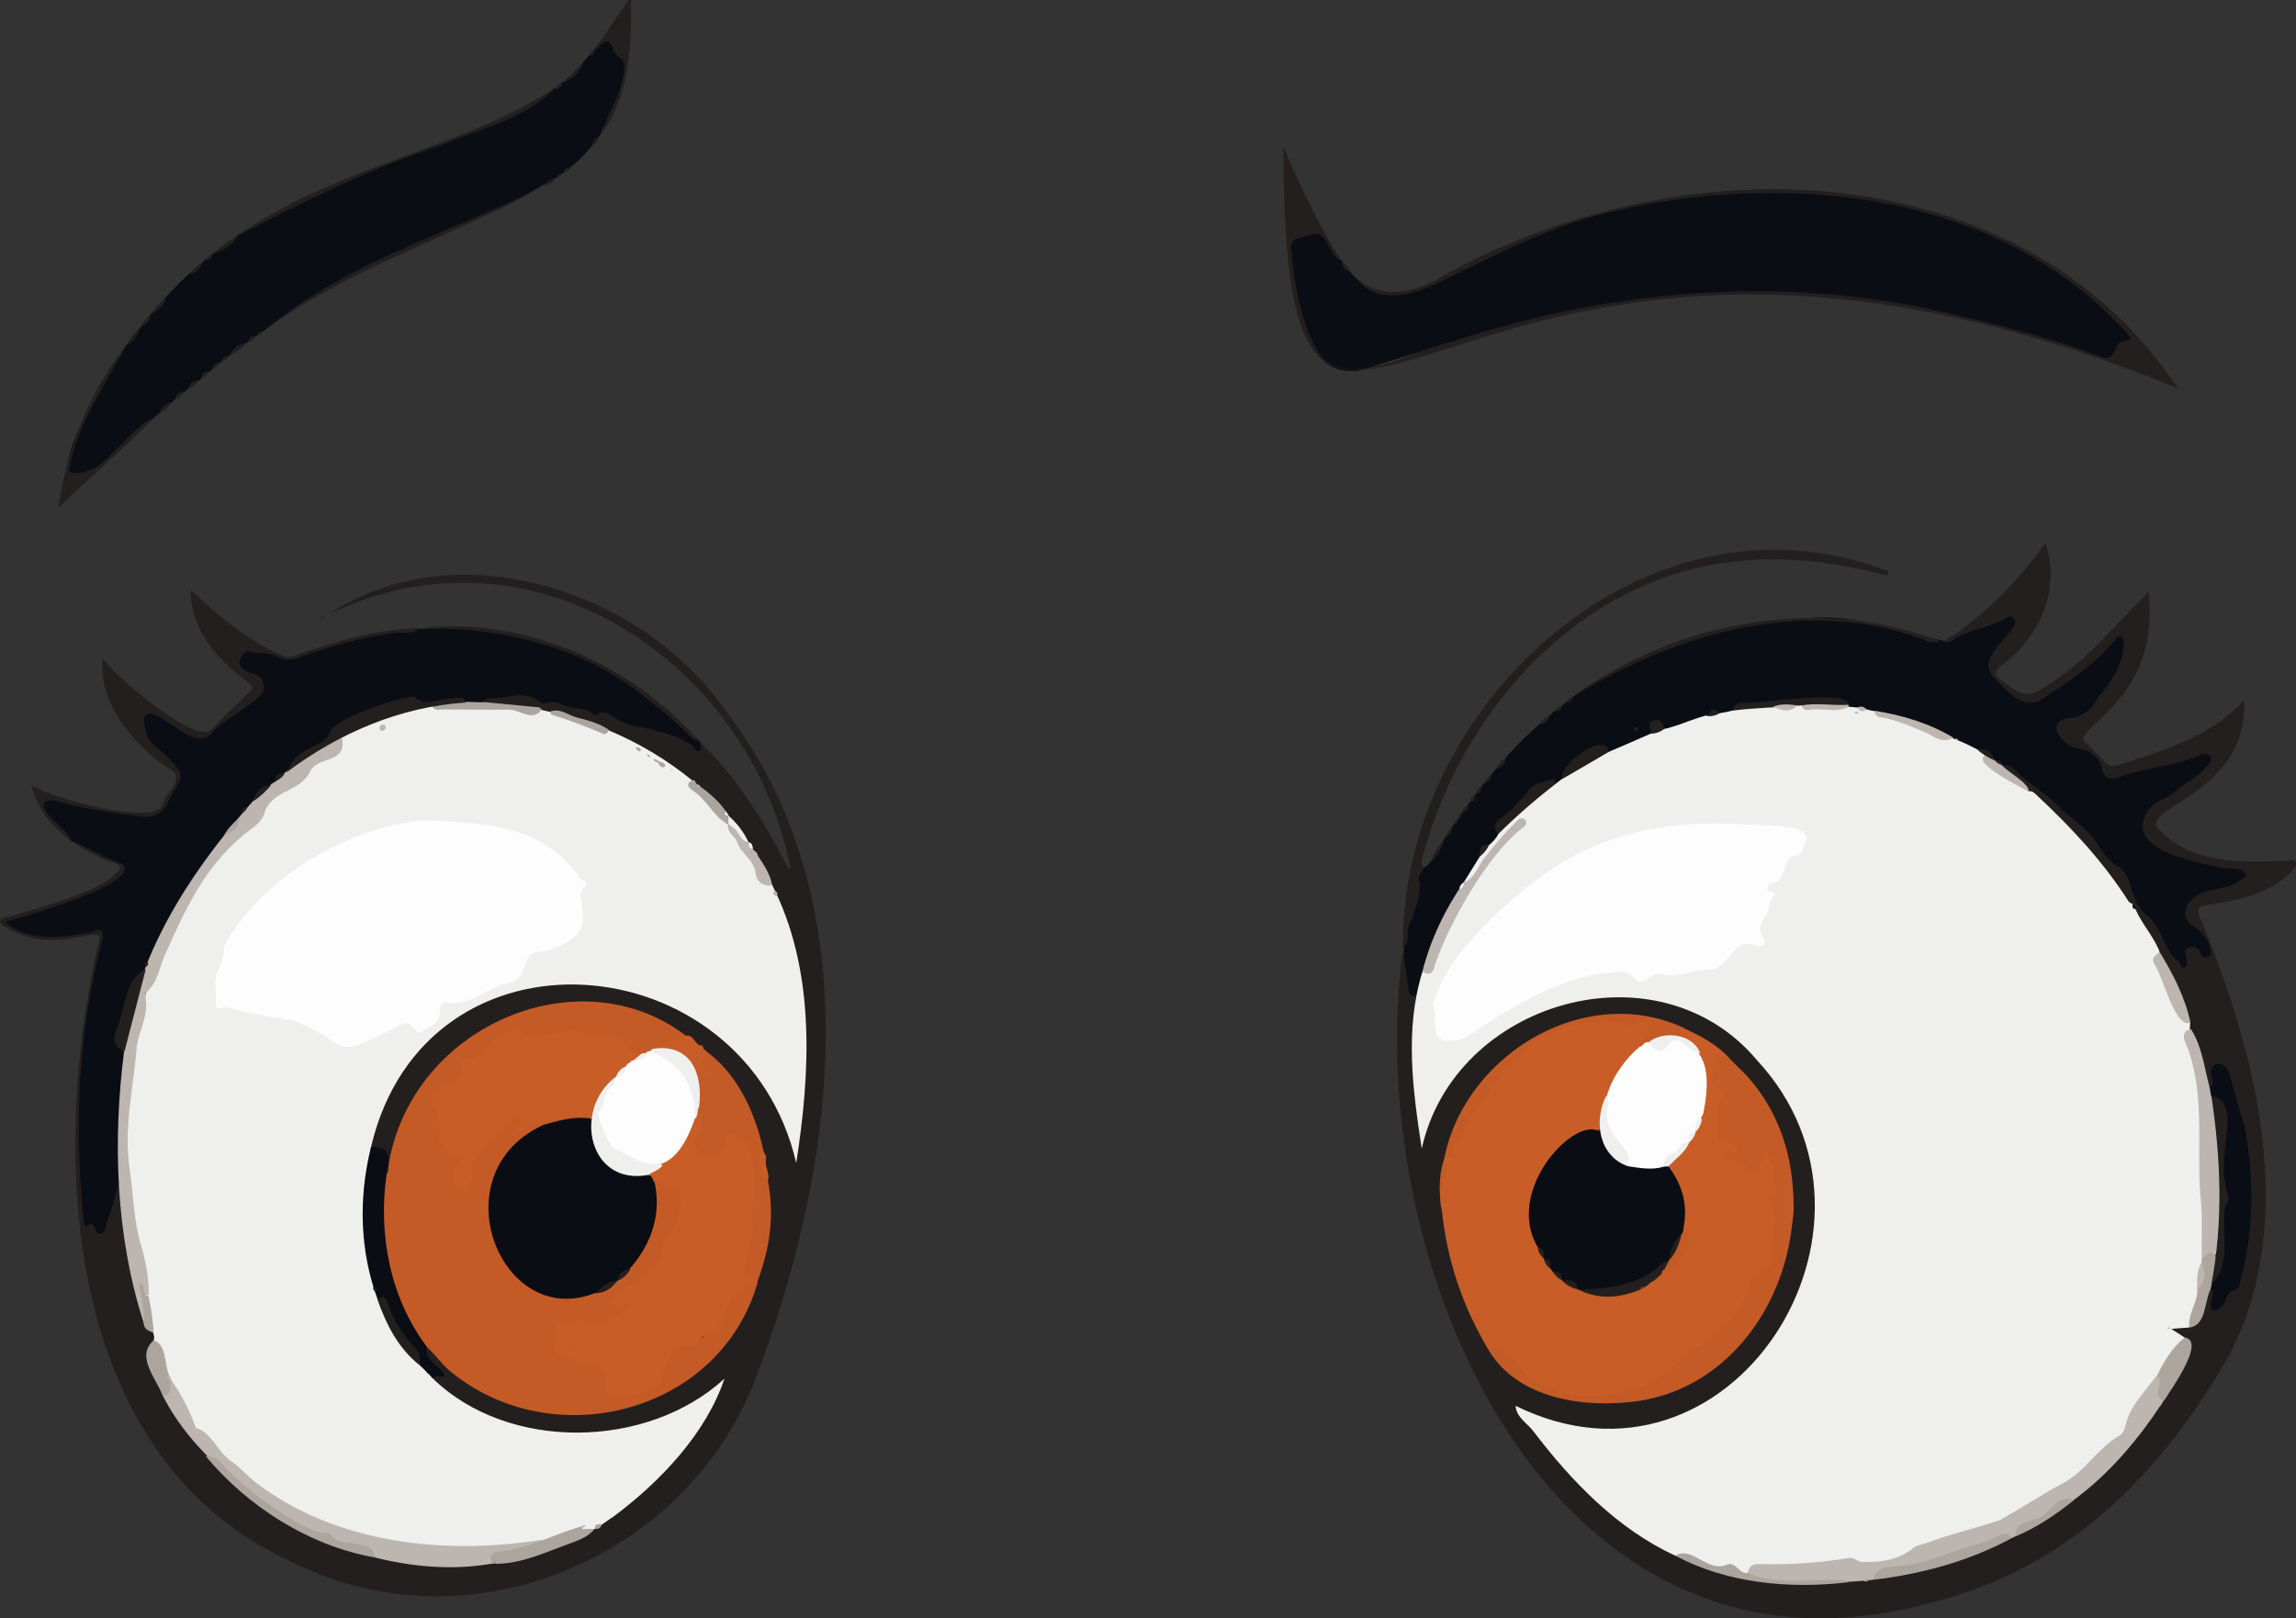 <?xml version="1.0" encoding="utf-8"?>
<!-- Generator: Adobe Illustrator 28.2.0, SVG Export Plug-In . SVG Version: 6.00 Build 0)  -->
<svg version="1.1" baseProfile="tiny" id="Layer_1" xmlns="http://www.w3.org/2000/svg" xmlns:xlink="http://www.w3.org/1999/xlink"
	 x="0px" y="0px" viewBox="0 0 1032.9 728.1" overflow="visible" xml:space="preserve">
<rect x="0" y="0" width="1032.9" height="728.1" fill="#333333" stroke="none"/>
<g>
	<path fill="#241F1F" d="M874.7,288.4c17.9-11.1,32.9-26.7,45.5-44c7.1,20.4-2.6,42.3-19.4,54.7c-4.1,3.1-3.4,4.8,0,7.2
		c8.6,6.9,11.7,8.2,20.9,1.6c17.8-11,30.2-27.3,44.9-41.6c5.7,51.5-38,61.8-27.7,68.3c13.4,13,7.2,11.4,24.4,6.3
		c16.8-5.6,34.1-12.3,46.2-25.9c2.4,43.9-51.5,48.7-37.2,59.2c14.8,14.8,37.3,13.8,56.7,13.1c4-1.1,5.3,1.4,2.2,4.4
		c-9.4,10.6-24.7,13.4-38.1,15.5c-4.5,0.5-5,2-3.2,6c24.8,60.1,44.5,134.3,13.6,195.4c-30.8,54.1-72.2,96.9-135,112.6
		C698,767.8,612.3,569.2,631,428.2c3.2,4,3,9,3.9,13.6c0.4,2.1,0.2,4.3,2,5.9c2.3,5.8,0.2,11.6-0.3,17.2
		c-1.2,16.8,2.5,34.1,2.9,50.6c17-81.2,137.5-92.7,168.2-14.5c39.2,78.5-41.8,173.9-124.6,133.3c21,25.1,41.6,50.5,71.3,64.9
		c44.5,20.1,96.2,14.1,140.5-3.5c31.4-13.5,59.1-35.8,76.9-65.3c3.3-6.2,18.6-23.5,9.3-28.5c-1.4-1.3-4.3-1.8-3.7-4.2
		c1.3-3.9,9.7,1.2,12.1-6.2c1.9-2.9,1.9-11.6,5.4-12c3.9,1.5-0.6,7,2.6,7.4c5.4-6,10.8-11.8,11.6-20.6c0.9-10.2,2.9-20.4,2.2-30.8
		c-0.9-12.9-1.1-25.9-6-38.2c-2.5-4.5-1-16.3-7.6-16.4c-3.1,2,1,6.5-2.8,8.3c-2.7-0.3-2.7-2.7-3.1-4.4
		c-5.1-19.5-10.9-38.8-20.8-56.4c-15.3-27-34.3-52.6-58.6-72.2c-1.7-3.9-13.3-9-11.3-12.7c2.6-1.4,4.3,0.2,6.2,1.6
		c13.3,11.2,29,20.9,38.6,35.7c1.3,2.2,2.8,4.3,4.9,5.6c10.9,7.2,10.8,22.4,21.3,30.5c5.4,5,2,10.1,9.9,15.4
		c-1.4-8.5,5.2-9.9,10.4-4c-0.9-4.1-0.8-8.5-5.2-10.5c-8.2-2.6-6.1-13.9,1-16.4c6.5-3.5,14.4-2,19.8-8.1c-3.3-1.9-6.7-1.8-9.8-2.1
		c-10.5-2.2-36.2-6.8-35.6-20.3c0.1-5.6,3.5-9.6,8.4-12.1c6.8-3.4,12.2-8.7,18.5-12.6c2.4-1.2,4.9-7,0-5.2
		c-10.7,4.4-22.4,5.1-33.2,8.9c-4.9,1.9-10.1,1.6-11.9-4.1c-2.4-9.1-13.3-6.7-18.3-13.2c-3.6-4.3-2.5-10.1,2.7-10.4
		c10.7-0.7,13.5-9.6,18.8-15.8c4.3-4.9,5.8-11,6.2-18.8c-12,12.1-23,23.1-38.7,28.9c-7.7,2.6-11.5-5.3-17.1-8.9
		c-10.7-8.9,0.5-17.7,6-25.6c0.7-0.8,0.6-2.9-0.8-2.5c-7.4,3.3-15.4,5.1-22.7,8.7C878.7,289.1,876.7,291.5,874.7,288.4z"/>
	<path fill="#241F1F" d="M314.9,333.8c16.1,15.6,28.4,34.9,38.6,54.8c0.4,0.9,0.6,1.9,2.2,2.3C337,295.3,235.3,230.4,144,278.4
		c0,0.3,0.1,0.4,0.1,0.6c56.6-41.5,142.9-15.5,182,40.3c66.5,85.8,50,206.6,13.5,301.8c-31.4,80.9-129.3,121-207.2,82.2
		C28.6,657.1,22.2,521.7,44.1,424.9c5.1-11.9-17.5,6.2-40.6-7.1c-4.4-1.8-5.2-5,0.5-5.3c11.3-3.6,44.5-11.8,49.9-21.6
		c0.2-3.3-5.8-3-8.8-4.9c-4.2-2.5-9.1-4.2-12.6-7.9c3.2-2.5,16.2,7.4,21.3,8.4c18.9,10.4-42.2,25.9-48.1,29c10.4,6,23.6,4.9,35,2.5
		c5.9-1.6,8,0.3,6.4,6.3c-9.1,35.6-12.1,72.5-9.2,109c0.9,6.9-1.8,16.2,7.4,18.5c1.5-5.5,6.1-10.1,5.5-16.6c-0.2-1.6,1-3.3,3.3-2.2
		c3.7,20.5,4.5,41.6,11.1,61.6c-0.2,4.2,6.2,4.1,5.2,8.6c-14.8,15.6,38.8,72.2,54.3,78.6c35.1,22.6,81.5,28.2,121,15.1
		c34.3-11.4,62-41.4,78.4-73c-34.9,27.6-88.4,29.6-124.4,3c-2.9-2-8.5-7.1-2.5-8.8c-0.9-4.6-9.2-5.6-5.3-12.3
		c32.8,35.3,91.6,40.7,127.2,5.5c2-1.8,3.7-3.9,4.5-6.5c1.1-4,5.4-5.2,7.3-8.7c13.2-24.8,17.8-50.6,11.8-78.2
		c-10.8-61.8-95.1-87.9-139.3-43.1c-12.4,12.1-20.7,26.3-25.4,42.9c-0.5,1.8-0.5,4.1-3.1,4.6c-1.6-3.7-5.4-4.5-8.5-6.2
		c21.1-103.8,165.1-96.1,191.3,2.6c9.6-56.6,3.7-124.5-43.1-163.7c-26.6-23.8-61.2-35.7-96.4-38.2c-1.9-2.3-0.3-3.5,1.7-3.6
		c7.5-0.3,14.7-3.4,22.5,0.5c4.6,2.3,10.6,1.1,15.8,3.1c7.3,2.8,15.5,2.3,22.5,6.9c9.5,4.3,22.1,3.6,30.9,10.5
		C312.9,335.2,313.8,334.9,314.9,333.8z"/>
	<path fill="#0B0D14" d="M607.3,122.2c16.8,20.3,41,2.7,59.3-5.8C756.7,70.6,884,70.7,957,148.1c3.1,3.4,2.9,4.3-1,6.7
		c-4.2,2.5-4.9,9.3-11.2,6.4c-126.4-44.4-208.4-34.6-332.5,5.4c-28,4.6-29.4-35-32.6-54.3c-0.8-6.3,5.9-7,10.4-8.3
		c7.5-1.3,8.8,8.9,13.2,13.1c0.4,0.1,0.6,0.3,0.5,0.7C604.7,119.5,606.3,120.5,607.3,122.2z"/>
	<path fill="#0B0D14" d="M636.8,448c-2.9,0.3-3.3-1.5-3.1-3.7c-3.4-18.7-3.3-22.8,3-41.1c1.2-4.8,0.1-11,5.4-13.7
		c4.4-5.4,7.1-12.2,11.5-17.7c-0.1-0.4,0-0.6,0.4-0.7c2.2-3.1,4.2-6.3,6.6-9.3c-0.1-0.4,0.1-0.7,0.5-0.7c0.7-1.2,1.8-2.1,2.5-3.3
		c-0.1-0.4,0.1-0.7,0.5-0.7c1.4-1.6,2.3-3.7,3.9-5c8.7-11.1,18.5-21.7,29.7-30.6c1.2-1.7,3.4-2.6,5-4.1c30.6-25,70.8-36.7,110-39.2
		c21.6-2.3,41.4,6.2,62,10.2c1,1.1,2.2,0.7,3.2,0c7.4-5.4,16.8-5.7,24.5-10.2c2.9-2.5,5.6,1.5,3.3,4.1c-4.3,6.7-16.4,14.6-8.5,22.8
		c6.3,6.5,14.2,15.7,23.2,8.2c11.2-7.1,22.2-14.6,30.7-25c0.9-1.1,1.9-2.7,3.7-1.7c3.1,6.7-5.1,21.5-10.5,26.4
		c-3.1,6.2-6.8,9.6-14,10.2c-11.3,1.6-1.5,13.5,5.3,13.7c5.7,1,8.9,4.2,10.3,9.8c0.8,3.4,4.1,4.3,6.8,3.2c12-4.6,25-5,36.9-10.1
		c3.9-2.3,7.1,1.4,3.6,4.6c-4.1,5.3-10.5,7.9-15.4,12.2c-3.7,3.2-9.1,3.9-11.9,8.7c-10,17.1,20.7,22.2,32.1,24.8
		c3.8,1.1,9.5-0.4,12.2,2.8c0.5,1.4-0.8,2.1-1.7,2.7c-7.5,6.4-19.9,2.5-24.7,12.3c-4.1,9.9,9,7.2,10.9,20.5c0.1,2.7-4.2,3.6-4.7,0.8
		c-0.7-3.1-2.8-3.7-5.3-2.9c-2.8,0.9-1.4,3.1-1.1,5c0.2,1.4,0.9,3.4-0.7,4c-1.9,0.7-1.8-1.9-2.9-2.7c-6.7-5.2-6.9-14.5-13.6-20.2
		c-8.5-6-6.7-18.5-13-22.2c-5.1-2.5-7.8-7.5-10.8-11.9C938,372,931.3,368,926,362.7c-6-6-13.4-10.2-19.4-16.1
		c-1.8-1.8-3.6-2.9-6.2-2.3c-4.2-1.6-6.2-6.7-11.2-6.4c-14.9-6.7-29.3-14.8-45.8-17.2c-2.8-0.2-5.5-1.7-8.3-0.8
		c-1.6,0.1-3-0.5-4.2-1.6c-1-1.8-2.3-3-4.4-2.6c-13.6-0.3-27.1,0.6-40.6,2.2c-2,0.2-4.4,0.3-5.8,2.4c-1.7,1.3-3.7,1.7-5.8,1.6
		c-2.7-1.7-4.9-0.9-6.9,1.3c-6,2.3-12.1,4.3-18.4,5.6c-1.8-0.5-2.1-3.3-4.3-2.8c-2.2,0.7-0.7,3.2-1.9,4.6c-6.1,3.3-12,7.1-19,8.1
		c-6.7-5.7-18.3,5.2-20.4,11.9c-0.7,1.4-1.7,2.3-3.4,2.2c-11.2-1.8-15.3,11-23.5,16c-4.5,3.2-0.3,10.2-6.4,12.2
		c-2.3,0.3-3.4,1.9-3.7,4.1c-2.2,5.9-6.8,10.5-9.5,16.2c-6.7,11.6-12.5,23.6-16.1,36.5C639.4,441.1,640.2,445.4,636.8,448z"/>
	<path fill="#0B0D14" d="M314.9,333.8c-0.7,1.3,1.7,3-0.2,4c-1.6,0.8-2-1.3-3-2c-6.6-4.9-14.4-6.5-22.1-8.5
		c-13.6-0.8-15.3-9.8-20.8-5.8c-0.3,0.3-1.2,0.5-1.4,0.3c-3.7-3.8-9.1-2.6-13.3-4.4c-2.7-1.1-4.8-2.1-7.7-1.3
		c-1.1,0.3-2.7,0.5-3.4-0.1c-7.2-6.1-15.3-1.4-22.9-1.8c-1.3-0.1-2.3,0.4-2.4,1.9c-2.2,2.1-4.7,1.5-7.3,1c-5.4-3.4-11-0.1-16.5-0.2
		c-5.8,1.2-8.4-3.3-13.9-0.9c-10.2,3-20.9,6.7-29.4,13.1c-1.9,5.9-7.5,7-12,9.6c-4.3,2.4-6.6,7-10.3,10.1c-1.6,0.7-3.3,1.1-3.9,3
		c-2.9,3.5-8.3,3.7-9.9,8.8c-0.7,1.4-1.7,2.5-3.1,3.3c-2.2,0.8-1.8,3.5-3.3,4.9c-16.9,18.7-31.6,40.5-40.5,64.3
		c-3.2,6.1-9.4,9.9-10.1,17.4c-1.4,8.2-7.6,16.6-0.8,24.1c-1.7,17-3.2,33.9-2.6,51c0.1,2.5,1.3,5.3-0.8,7.6
		c-1.5,5.8-3.8,12.6-5.8,18.6c0.1,3.1-3.5,4.9-4.7,1.4c-1.2-5.9-5.1,1.6-5.1-3.6c-4.3-41.2-2.8-83.1,7.5-123.4c1-3.7,3-9.8-3.5-7
		c-12.1,2.9-29.7,4.8-39.4-4.5c6.7-1.7,62.2-17.3,52.7-26c-8-2.4-14.8-7.4-22.6-10.2c-0.4,0.1-0.6-0.1-0.7-0.5
		c-6.2-4.7-23.7-22.1-4-17.9c7.6,1.6,42.5,11.5,45.3,2.7c1.3-2.9,2.9-5.7,4.8-8.1c7.6-11.9-16-16.8-14.3-29.6c1-13,17.1,4.2,23.2,5
		c2.2,0.9,4.9,2.5,7,0.1c5.6-6.6,13.4-10.3,19.8-15.9c11.7-9.7-9.2-8.2-6.5-17.6c2.7-7.7,13.9-3.5,19.5-1.3c2.4,1.5,4.8,0.7,7.2-0.1
		c62.3-25.4,134.7-12.2,180.5,38.1C314.7,333.1,314.9,333.3,314.9,333.8z"/>
	<path fill="#0B0D14" d="M90.7,169.9c-0.3,0.8-0.8,1.2-1.6,1.3c-1.8,0.9-2.8,2.6-4.4,3.6c-1.4,1.6-4.2,3-6,5
		c-10,8.9-20.8,17.8-30.4,27.7c-3.6,3.9-7.8,5.9-13.1,6.3c-17,3.3,16.8-53,21.4-58c-0.1-0.4,0.1-0.6,0.5-0.7c3.2-4.7,7-9,10.5-13.3
		c0-0.4,0.1-0.6,0.6-0.7c6.9-8.3,14.2-16,22.6-22.8c4.7-4.6,11.2-7.9,16.1-12.4c43.6-29.5,97.6-37.5,141.8-65.5
		c0.1-0.4,0.3-0.6,0.7-0.5c1.2-0.7,2.1-1.8,3.3-2.5c0.1-0.4,0.3-0.6,0.7-0.5c5.5-4.3,9.6-9.9,14.2-15l0,0c1.8-2.6,5.7-7.5,8.1-2.7
		c2.1,4.5,7.7,7.3,5.8,13c-3.4,19.1-14.3,37-30.8,47.4c-0.1,0.4-0.3,0.5-0.7,0.4c-42.3,25.6-92.4,37.6-131.5,69
		c-1.2,0-1.9,1.1-2.8,1.7l-0.2,0.4c-1.7,0.1-2.5,1.8-3.9,2.6c0,0.4-0.3,0.5-0.6,0.4c-2.6,1.6-5,3.5-7.4,5.5
		c-0.1,0.4-0.3,0.6-0.7,0.5c-1.2,0.7-2.1,1.8-3.3,2.6c0,0.4-0.3,0.5-0.6,0.5c-1.4,0.6-2.2,1.9-3.4,2.7
		C94.4,167.5,92.1,168.3,90.7,169.9z"/>
	<path fill="#241F1F" d="M603.3,117.2c-6-2.1-5.4-12.8-12.3-12c-3.5,1.5-11,1.2-10.2,6.4c1.6,16.2,3.8,32.3,12.2,46.8
		c12.2,18.3,43.9-1.3,60.7-4.8c73.4-24.2,152.5-30.3,227.8-11.5c21.7,4.9,43.1,10.7,64,18.5c6.7,3,4.8-7,10.4-7.2
		c4.1-0.6,2.2-2.1,0.7-3.7c-59.2-65.6-159.4-74-240.6-52.1c-23.5,6.8-45,18-66.8,28.6c-11.4,5.9-29.6,11.9-38.5-0.5
		c11,8.2,22.2,6.7,33.8,1.1c104.8-61.4,262.6-61.8,335.3,48C647.9,38.2,578.8,296.9,577.3,65.8C584.8,83.5,593,100.9,603.3,117.2z"
		/>
	<path fill="#241F1F" d="M188.8,282.6c-3.2,3.3-7.5,1.6-11.2,2.1c-15,2.1-29.5,6.2-43.7,11.3c-3.3,1.2-6.3,1.2-9.1-0.5
		c-3.8-2.3-8.1-1.1-12.1-2.3c-2.2-0.6-4,1.3-4.7,3.6c-1.2,3.9,3,5.6,6,6.3c5.2,1.1,6.3,7.7,2.1,10.8c-6.9,6.1-15.7,9.9-21.9,17
		c-6.6,5-15.4-5-21.6-7.6C67,319,63,321,65.5,328c0.5,5.3,4.5,8.1,8.1,10.8c11.1,11.3,8.7,9.2,2.3,21.4c-2.6,6.7-7.5,7.9-13.9,7
		c-11.6-1.6-23.3-3.1-34.6-6.3c-2.5-0.9-6.3-1.6-7.8,0.9c0,6.1,10,10.1,12.3,16C23,372,17,364.3,14,353.1
		c7.6,5.6,56.4,19.1,59.1,8.8c1.1-5.1,10.8-11.2,4-15.4c-16.6-10.2-33.6-31-30.8-50.6c3.7,7.4,44,41.3,49.4,31.8
		c5.1-5.5,10.5-10.7,16-15.8c2.4-2.2,2.2-3.4-0.4-5.2c-13.4-9.5-25.9-23.8-25.4-41.2c12.5,11.8,25.2,22.7,41.4,29.5
		c2.5,1.2,4.5,0.3,6.7-0.5C151.6,288.4,169.9,283,188.8,282.6z"/>
	<path fill="#241F1F" d="M638.7,397.2c0.2,6.9-2.5,13.3-4.9,19.5c-1.2,3.1,0.7,7.1-2.7,9.4c-1-109.1,109.9-211.2,218.5-169
		c0.2,1-0.3,1.6-1.3,1.8c-27.9-7.5-56.1-10-84.6-3.4c-63.1,14.8-109.1,71.8-124.4,132.8C642.5,391,636.4,393.8,638.7,397.2z"/>
	<path fill="#241F1F" d="M56.6,155.8c-9.3,17.5-21.1,33.8-25.2,53.6c-0.7,3.2-0.1,3.5,3,3.4c6.5-0.3,11-3.6,15.3-8.1
		c4.8-3.9,14.1-15.7,19.4-16.5c-13.8,13.9-28.6,26.7-42.8,40.2C29.6,203.6,39.7,176.8,56.6,155.8z"/>
	<path fill="#241F1F" d="M872.5,288.4c-2.7,1.8-5.2,0.2-7.5-0.7c-52.1-19.7-111.1-2.8-156.5,25.3
		C754.4,279.2,818.7,267.7,872.5,288.4z"/>
	<path fill="#241F1F" d="M269.8,61.2c3.4-9.8,9.8-18.3,10.8-28.9c1.2-6.7-1.7-5.3-4.7-9.2c-1.4-7.1-4.2-4.6-7.2-1.1
		c-0.2,0.2-0.6,0.1-1,0.1c5-7.4,10-14.7,15-22.1c0.4,0,0.8,0.1,1.2,0.1C284.1,21,283.3,44.2,269.8,61.2z"/>
	<path fill="#241F1F" d="M248.8,40.5c-13.1,13-33,17.5-49.8,24.7c-31.9,10.4-62.3,25.4-91.6,40.7C150.1,75.3,204.3,67.9,248.8,40.5z
		"/>
	<path fill="#241F1F" d="M314.3,333.1c-1,0.1-2-0.1-2.8-0.9c-6.6-6.6-13.5-12.6-21-18.3c-28.9-23.3-63.7-31.1-99.7-31.6
		C237.3,278.1,283.5,298.6,314.3,333.1z"/>
	<path fill="#241F1F" d="M118.7,148.9c36.1-30.5,83.2-44,125.1-64.7C202.7,106.9,156.9,120.6,118.7,148.9z"/>
	<path fill="#241F1F" d="M262.7,28c-1.8,4.3-4.7,7.5-9.2,9C256.5,34,259.6,31,262.7,28z"/>
	<path fill="#241F1F" d="M106.8,106.4c-2.5,4.1-6.5,6.2-10.8,7.8C99.1,110.9,102.7,108.4,106.8,106.4z"/>
	<path fill="#241F1F" d="M649.6,377.9c-1,4.1-3,7.5-6.2,10.3C644.8,384.3,646.8,380.9,649.6,377.9z"/>
	<path fill="#241F1F" d="M74.7,134c-0.9,3.6-3.4,5.6-6.5,7.2C69.8,138.3,72,135.9,74.7,134z"/>
	<path fill="#241F1F" d="M103.7,159.7c1.3-3.4,4-4.9,7.4-5.5C109,156.6,106.6,158.4,103.7,159.7z"/>
	<path fill="#241F1F" d="M62.7,147.9c-0.8,3.2-2.6,5.7-5.6,7.3C58.4,152.3,60.2,149.8,62.7,147.9z"/>
	<path fill="#241F1F" d="M71.7,186c0.8-2.7,2.3-4.7,5.4-4.7C75.7,183.3,73.9,184.9,71.7,186z"/>
	<path fill="#241F1F" d="M697.7,321.5c-0.9,2.4-2.4,4.2-5.1,4.5C693.8,324,695.5,322.5,697.7,321.5z"/>
	<path fill="#241F1F" d="M677.6,341c-0.3,2.8-2.1,4.3-4.6,5.1C674.1,343.9,675.6,342.2,677.6,341z"/>
	<path fill="#241F1F" d="M67.6,141.8c-0.1,3-2,4.4-4.4,5.3C64.2,145,65.6,143.2,67.6,141.8z"/>
	<path fill="#241F1F" d="M90.8,118.4c-0.8,2.6-2.3,4.5-5.3,4.7C86.9,121,88.6,119.4,90.8,118.4z"/>
	<path fill="#241F1F" d="M244.7,83.7c1.1-2.2,2.9-3.3,5.3-3.5C248.7,82,246.8,83.1,244.7,83.7z"/>
	<path fill="#241F1F" d="M653.5,371.8c-0.1,2.4-1.3,4.2-3.5,5.3C650.7,375,651.7,373.1,653.5,371.8z"/>
	<path fill="#241F1F" d="M78.7,179.9c0.5-2.3,1.8-3.8,4.3-3.7C82,177.9,80.6,179.2,78.7,179.9z"/>
	<path fill="#241F1F" d="M84.7,174.9c0.5-2.3,1.8-3.7,4.4-3.6C88,173,86.6,174.2,84.7,174.9z"/>
	<path fill="#241F1F" d="M607.3,122.2c-2.2-0.6-3.6-1.8-3.5-4.3C605.4,118.9,606.6,120.3,607.3,122.2z"/>
	<path fill="#241F1F" d="M670.6,349c0.1,1.8-0.8,2.9-2.6,3.1C668.4,350.6,669.2,349.6,670.6,349z"/>
	<path fill="#241F1F" d="M660.6,361.8c0.2,1.8-0.6,3-2.4,3.3C658.4,363.6,659.2,362.5,660.6,361.8z"/>
	<path fill="#241F1F" d="M663.6,357.8c0.2,1.9-0.6,3-2.5,3.3C661.4,359.6,662.2,358.5,663.6,357.8z"/>
	<path fill="#241F1F" d="M666.6,353.9c0.1,1.8-0.7,2.9-2.5,3.2C664.4,355.6,665.2,354.6,666.6,353.9z"/>
	<path fill="#241F1F" d="M267.6,22c0.1,1.9-0.7,2.9-2.6,3.2C265.5,23.7,266.3,22.7,267.6,22z"/>
	<path fill="#241F1F" d="M252.8,37.5c-0.3,1.9-1.4,2.7-3.3,2.5C250.2,38.7,251.3,37.8,252.8,37.5z"/>
	<path fill="#241F1F" d="M90.7,169.9c0.2-2,1.3-2.9,3.3-2.7C93.3,168.6,92.2,169.5,90.7,169.9z"/>
	<path fill="#241F1F" d="M95.7,165.9c0.3-2,1.4-2.9,3.4-2.7C98.3,164.6,97.2,165.5,95.7,165.9z"/>
	<path fill="#241F1F" d="M266.7,65.2c-0.1-1.7,0.7-2.8,2.4-3.1C268.9,63.5,268.1,64.6,266.7,65.2z"/>
	<path fill="#241F1F" d="M253.7,77.7c0.3-1.8,1.4-2.6,3.1-2.5C256.2,76.5,255.1,77.3,253.7,77.7z"/>
	<path fill="#241F1F" d="M95.8,114.3c-0.3,1.9-1.4,2.9-3.4,2.7C93.2,115.6,94.3,114.7,95.8,114.3z"/>
	<path fill="#241F1F" d="M702.7,317.4c-0.2,1.9-1.3,2.7-3.2,2.6C700.1,318.6,701.2,317.8,702.7,317.4z"/>
	<path fill="#241F1F" d="M111.7,153.8c0.3-2,1.5-2.8,3.5-2.5C114.4,152.6,113.2,153.5,111.7,153.8z"/>
	<path fill="#241F1F" d="M707.7,313.5c-0.3,1.8-1.4,2.6-3.2,2.5C705.2,314.6,706.2,313.9,707.7,313.5z"/>
	<path fill="#241F1F" d="M99.7,162.8c0.3-1.9,1.4-2.8,3.3-2.6C102.3,161.6,101.2,162.4,99.7,162.8z"/>
	<path fill="#241F1F" d="M657.6,365.9c0.1,1.2-0.2,2-1.6,2.2C656.1,367.1,656.6,366.3,657.6,365.9z"/>
	<path fill="#241F1F" d="M655.6,368.9c0.2,1.2-0.2,2.1-1.6,2.2C654.1,370,654.6,369.3,655.6,368.9z"/>
	<path fill="#241F1F" d="M115.7,150.9c0.1-1.5,1-1.9,2.4-1.7C117.7,150.3,116.9,150.8,115.7,150.9z"/>
	<path fill="#241F1F" d="M250.7,79.8c0.1-1.3,1-1.7,2.2-1.6C252.5,79.2,251.8,79.7,250.7,79.8z"/>
	<polygon fill="#241F1F" points="140.1,279.2 140.4,279.2 140.3,278.7 	"/>
	<path fill="#EFF0EE" d="M658.5,397c2.4-3.9,4.8-7.7,7.2-11.6c0.8-2.2,1.4-4.6,4.2-5.2c1.7-1.4,3.2-3,4.2-5
		c-0.4-3.7,22.2-23.3,25.7-22.5c7.5-5.7,14.1-12.5,23.9-14.4c6.3-2.7,12.6-5.4,18.9-8.2c1.6-1.7,3.5-2.9,6-2.1
		c8.4-1.8,16.6-6.6,25-7.1c8-1.1,15.4-5.1,23.7-3.8c3.8,0.9,7.6,1.3,11.3-0.6c8.7,2,17.6,0.6,26.5,1.8c12.3,2.1,24.1,6.3,35.5,11.4
		c6.7,1.8,12.8,4.2,18.9,7.5c1.9-0.1,3.2,0.8,3.6,2.7c3.5,8.8,13.8,9.6,19.4,16.1c2-0.3,3,1.1,4.2,2.2
		c15.3,14.3,29.6,29.6,40.9,47.4c0.3,0.5,1.1,0.7,1.6,1c0.9,0.5,0.7,1.7,1.4,2.3c2.9,6.8,8.2,12.3,10.9,19.2
		c-2.1,5.6,1.2,10.2,3.2,14.8c3.5,5.8,4.3,13.6,10.6,17.2c-0.8,7,0.7,13.6,3.1,20.3c3.3,10.7,3.1,21.8,2.5,32.7
		c-0.7,28.1,5.4,57.7-6.1,84.2c-2.4,0.2-4.7,0.3-8,0.6c2.5,1.6,4.3,2.8,6,3.9c0.5,1.3-0.2,2.3-1.2,3c-5,3.9-7.4,9.7-10.6,14.9
		c-5,7.8-11.8,14.5-13.9,24c-0.3,1.3-1.4,2.3-2.5,3.1c-7.2,4.7-12.5,11.5-18.8,17.1c-11.4,8.6-24.1,15.3-36.7,22.1
		c-12,4.1-25,5.9-36.5,11.6c-21.2,10.7-18.7,4.7-37.4,5.8c-10.6,1.1-21.2,2.3-31.9,1.9c-4-0.9-5.8,3.8-8.8,3.5
		c-7.5-4.4-17.1-2.5-24.3-7.6c-2.1-1.5-4.5-0.7-6.6-1.3c-25.9-11.9-46.5-33.3-63.6-55.7c-2.8-3.9-7.8-6.3-8.2-11.7
		C778.5,680.2,860,551.9,790.4,477c-44.6-53.1-136.1-26.7-150.8,39.8c-4.1-26.7-7.7-53.7,0.3-79.6c2-0.9,3.9-1.6,4.4-4.3
		c1.3-8.1,6.7-14.3,9.8-21.6c4.3-9.8,11.5-17.7,17-26.7c2.9-5.9,9.1-8.9,12.8-14.2c-9,7.1-14.5,16-20.9,24.9
		C662.1,396.8,660.7,398.5,658.5,397z"/>
	<path fill="#C85D28" d="M669.5,607.1c-11.6-19.4-18.6-40.4-20.9-62.9c-2.2-8,1.5-16.1,1.3-24.2c2.1-0.8,3.7-1.3,3.9-4.5
		c0.2-4.1,3.3-7.6,5.6-10.9c6.2-8.9,11.2-18.8,20-25.7c1.4-1.1,2.9-2.5,3.5-4.1c9.9-14.6,33.5-18.2,49.9-15.3
		c3.1,0.3,7.1-2.1,9.2,1.5c2.4,3.9-2.6,6.3-3.2,9.8c-0.5,1.4-1.3,2.7-2.4,3.7c-10.3,8.5-14,21.1-16.3,33.6c-16.3,4.9-30,16-30,34.4
		c-1.3,15.1,6.4,32.5,21.7,37.2c13.6,5.4,28.2,0.3,37.9-9.6c8.9-4,9.7-10.6,6.9-18.1c1.1-9.6-1.1-18.2-6.1-26.2
		c-0.4-4.9,9.8-10.3,11.9-17.5c5.7-12,7.7-35.1-6.9-41.3c-1.3-1.9,0.3-4,2.4-4.2c7.3,3.4,14.4,7.1,20,13.2c-2.2,1.5-6.6,0.2-5.9,5.4
		c0.4,2.9-0.6,5.9,2.8,7.9c1.7,1,2.2,3,1.4,4.9c-1.9,4.4-1.3,9.2-2.1,13.7c-1.4,8.5,7.8,3.8,8.4,8.8c-0.2,4.5-4.1,1.8-6.8,4.2
		c7.3-3.3,14.1,10,15.6,1.9c0.5-2.1-0.5-5.7,2.5-5.7c3-0.1,4.1,3.6,4.3,6c0.5,5.8,4.4,11.7,0.2,17.6c-0.5,0.7-0.3,1.7,0.1,2.4
		c3.5,5.9,0.2,11.9,0.5,17.8c0.4,7.3-2.3,11.6-8.4,14.6c-1.1,0.5-1.8,1.6-2,2.8c-4,14.3-15.9,26.2-28.8,32.7c-1.3,0.7-3,1-3.9,2.2
		c-7.9,10.9-19.9,13.3-32.1,15.9c-12.1,2.7-22.5-1.9-33.2-5.9C682.6,618.6,679.6,608.3,669.5,607.1z"/>
	<path fill="#C45B26" d="M669.5,607.1c5.8-1.3,10.1,1.8,12.7,6.1c14.1,18.8,41.6,17.9,60.8,8.4c9.2-4.6,13.8-13.6,24.1-17
		c8.2-5.9,18.7-17.9,20.3-28.1c0.4-3.2,5.4-3.4,7.6-6c0.8-0.9,3-1.5,2.5-2.7c-2.3-11.5,4.5-13.1-1.3-28.1c5.8-2.8,0.9-7.1,1.5-10.6
		c0.8-4.4-1.5-8-3.9-11.9c-5.4,24.6-4.7-0.5-20.6,5.3c2.1-1.6,1.3-7.2,6.3-3.8c2,0.8,3.1-3.7,0.3-3.6c-7.5-1.4-8-1.6-6.9-8.7
		c0.6-4.2-0.9-8.8,2-12.7c1.1-1.5,0.6-3.4-1-3.8c-4.9-1.1-3.4-4.5-3.2-7.7c0.2-7.1,0.2-7.1,7.1-6.3c0,0,0,0,0,0c0.2,0.4,0.6,0.7,1,1
		l0,0c0.3,0.4,0.6,0.8,1,1l0,0c0.2,0.4,0.6,0.8,1,1l0,0c0.2,0.4,0.6,0.8,1,1l0,0c0.2,0.4,0.6,0.8,1,1l0,0c0.2,0.4,0.6,0.8,1,1l0,0
		c45.7,46.5,19.4,138.1-46.4,148.4C713.5,633.8,682.7,629.8,669.5,607.1z"/>
	<path fill="#BDB5AF" d="M786.3,707.6c0.5-3,2.3-4,5.3-3.9c13.5,0.4,26.8-0.5,40.1-2.7c2.5-0.4,3.9,1.7,6.1,1.8
		c8.3,0.2,16.2-0.9,22.9-6.3c1.7-1.3,3.7-1.5,5.5-2.1c11.1-4.2,22.2-6.7,33.4-10.4c9.9-5.5,19.3-11.9,29.3-17.1
		c9.5-5.5,14.9-15.3,24.4-20.9c2.4-1.2,2.7-4.2,3.5-6.8c2.6-8,8.7-13.7,13.4-20.3c4.5,0,1,8.1,3.1,11.4
		c-10.9,16.8-24.2,32.8-40.8,44.9c-2.5,0.1-5.1,0.5-6.8,2.5c-4.8,7-14.9,6.4-19.1,13.6c-0.5,0.2-1,0.4-1.4,0.6
		c-16,2.1-30.9,11.2-47.2,13.6c-5.6,1.2-11.5,0.3-15.5,5.3C834.4,711.9,789.1,714.8,786.3,707.6z"/>
	<path fill="#0B0D14" d="M994,489.1c2.1-1,1.6-2.6,1-4.2c-2.3-6.5,5-8.8,7.6-2.7c2.6,8.1,4.5,16.6,7.2,24.7c4.3,23,4.3,47.2-2,69.8
		c-0.4,5.2-5.2,2.2-6.5,8.5c-1.5,3.3-7.7,8-6.7,0.7c2.5-7.5-1.3-3.8-0.4-8.3c2.6-6,5.7-11.7,4.4-18.9c-1.5-8.7,3-18,0.8-26.6
		c-2.6-12.6,7.1-30.3-5.3-39C993.5,491.9,993.3,490.5,994,489.1z"/>
	<path fill="#BDB5AF" d="M994,489.1c0.2,1.3,0.5,2.6,0.7,3.9c2.6,2.8,2.5,6.5,3,9.9c2,16.1,2.7,32.4,1.7,48.6
		c-0.2,6.3,0.2,16.3-8.9,14.5c-0.2-9.8,0.5-19.6-0.7-29.2c-1.6-23.1,2.5-46.7-7-68.6c-0.8-2.2-0.4-4.7,2.9-5.1
		C990.7,471,991.6,480.3,994,489.1z"/>
	<path fill="#C45B26" d="M737.7,471.1c-0.4-2.5,1.4-3.9,2.9-5.5c2.5-2,0.1-6.9-2.7-5.5c-4.7,2.8-9.1-0.8-13.7-0.3
		c-20.4,0.1-16.2,1.4-33.4,8.1c-5.2,1.5-5,7.3-8.6,10c-6.4,4.7-11.1,11.2-15.2,17.6c-2.7,4.2-7,7.6-8.2,12.8
		c-0.9,3.9-6.3,6.4-3.5,11.6c0.5,0.9-0.9,2.3-2.2,1.3c-1-0.8-1.9-1.3-3.1-1.2c9.9-46.2,63.8-78.2,107.9-57.3c-0.4,1-1.2,1.2-2.1,1.2
		l-0.1,0.1c0,0.7,0,1.4,0,2.2c-4.1,2.1-9.2,0.7-13.2,3.5C740.9,470.3,739.7,472.3,737.7,471.1z"/>
	<path fill="#ACA59E" d="M842.6,710.8c1.2-4.3,4.1-5.7,8.5-5.9c9.2-0.5,18-3.1,26.6-6.3c7.7-2.9,15.8-4.5,23.2-8.3
		c1.6-0.8,3.2,0.4,4.4,1.6C886,702.4,864.3,708.3,842.6,710.8z"/>
	<path fill="#ACA59E" d="M973.5,630.3c-6.1-2.4,0.6-8.1-3.1-11.4c3.2-6.4,6.7-12.6,12.5-17.1C992.6,603.4,976.2,625.8,973.5,630.3z"
		/>
	<path fill="#ACA59E" d="M786.3,707.6c12.5,5.9,27.1,2.6,40.5,3.4c1.6,0,3.4-0.6,4.7,0.9c-26.2,3.1-54.4,0.6-77.9-12
		c8-4.5,14.5,8,23.5,4C781,702.5,782.6,708.7,786.3,707.6z"/>
	<path fill="#BDB5AF" d="M985.4,460.1c-7.1,2.9-12.3-21.1-16.3-26.4c-1.6-3.3,1.2-3.9,2.4-5.5C977.5,438.2,983,448.5,985.4,460.1z"
		/>
	<path fill="#ACA59E" d="M990.5,566c2-0.2,3.4-4.5,6.1-1c3,5.6-1.3,9.8-2.1,15c-2.9,5.6-1.9,16.4-9.6,17.3
		c-0.8-6.1,3.9-11.2,3.6-17.4C991.3,575.6,990.2,570.7,990.5,566z"/>
	<path fill="#ACA59E" d="M906.7,691.3c-0.3-6,5.1-6.5,8.6-7.7c7-1.2,10-12.5,17.4-8.4C924.7,681.6,916.2,687.3,906.7,691.3z"/>
	<path fill="#BDB5AF" d="M912.6,356.1c-2.8-1.5-26.1-13.1-19.6-16.1c2.3-0.9,3.3,0.9,4.6,2.2l0,0c1,0.6,2.4,0.8,3,2.1
		C902.9,347.1,913.4,352.8,912.6,356.1z"/>
	<path fill="#C45B26" d="M649.8,521c1.4,3.2,2.2,6-0.5,9.3c-2,2.6,0.4,6.5-1.3,9.5C647.3,533.5,647.7,527.2,649.8,521z"/>
	<path fill="#C85D28" d="M805.7,552c-0.1-6.6-0.5-13.3,0.7-19.9C806.5,538.8,807.8,545.5,805.7,552z"/>
	<path fill="#ACA59E" d="M838.5,711.3c0.5-1.2,1.2-1.4,2.1-0.3C840,711.6,839.3,711.8,838.5,711.3z"/>
	<path fill="#0B0D14" d="M960.6,409c-1.6-0.1-1.1-1.4-1.4-2.3C959.9,407.3,960.7,407.9,960.6,409z"/>
	<path fill="#ACA59E" d="M971.6,633c0-1,0.3-1.7,1.3-2.1C972.5,631.7,972.1,632.4,971.6,633z"/>
	<path fill="#C85D28" d="M780.7,479c-0.3-0.3-0.7-0.7-1-1C780,478.3,780.4,478.6,780.7,479z"/>
	<path fill="#C85D28" d="M781.7,480c-0.3-0.3-0.7-0.7-1-1C781,479.3,781.4,479.6,781.7,480z"/>
	<path fill="#C85D28" d="M782.7,481c-0.3-0.3-0.7-0.7-1-1C782,480.3,782.4,480.6,782.7,481z"/>
	<path fill="#C85D28" d="M783.7,482c-0.3-0.3-0.7-0.7-1-1C783,481.3,783.4,481.6,783.7,482z"/>
	<path fill="#C85D28" d="M784.8,483c-0.4-0.3-0.7-0.7-1.1-1C784.1,482.3,784.4,482.6,784.8,483z"/>
	<path fill="#C45B26" d="M648.3,543.2c0.1,0.3,0.2,0.7,0.3,1C648.5,543.9,648.4,543.5,648.3,543.2z"/>
	<path fill="#C85D28" d="M778.7,477c-0.3-0.3-0.7-0.7-1-1C778,476.3,778.4,476.6,778.7,477z"/>
	<path fill="#C85D28" d="M779.7,478c-0.3-0.3-0.7-0.7-1-1C779,477.3,779.4,477.6,779.7,478z"/>
	<path fill="#EFF0EE" d="M347.4,398.2c0.5,1,0.9,1.9,1.4,2.9c18,37.7,15.7,81.8,9.4,122.2c-23-99.5-166.7-111.9-191.3-7.2
		c-2.2,22.8-4.6,46.4,4,68.7c4,10.4,9.1,20,17.5,27.6c1.9,2.6,5.5,4.5,6.2,7.7c34,33.2,96.7,32,131.3,0.2
		c-8.1,24.4-28.8,46.4-50.1,62.2c-2.7,1.5-13.2,10.6-14.3,4.8c0.1-0.3,0.3-0.4,0.6-0.3c-41.7,18.9-101.5,11.8-140.1-12.8
		c-6.3-4.5-12.7-8.7-18.3-14.3c-5.1-5.1-9-11.5-15.4-15.3c-1-0.6-2-1.5-2.3-2.6c-2.5-8.4-8-15.3-11.5-23.2c-1.9-5.2-2-11-5.5-15.7
		c0.8-1.2,0.1-2.4-0.1-3.5c-3.7-4.5-2-10.7-3.5-16c-3.7-28.4-12.1-56.2-8.7-85.2c2.1-14.1,3.9-28.2,6.4-42.2
		c4.6-19.9,14.3-37.8,23.3-55.8c6.8-10.6,15-20.3,24.8-28.4c3.2-2.6,5.7-5.6,7.4-9.2c4.3-8.3,15.6-8.6,20.1-17.2
		c1.5-2.3,4-4,6.9-4.7c9-1.6,4.5-9.8,11.3-12.4c12-5.6,25.1-10.9,38.3-11.2c14,1.6,28.1-1.4,41.9,2.2c2.1,0.6,4.3,0.3,6.4-0.1
		c9,1.7,17.9,5.8,26.6,8.9c1.1,0.4,2.2,0.6,3.3,0.1c13.8,5.8,26.5,13.3,38.1,22.8c-0.7,1.9,0.2,3.2,1.6,4.3c5.7,5,11,10.9,15.5,16.9
		c3.4,4.6,5.8,10,9.9,14.1c0.8,0.8,1.6,1.8,1.7,3C340.8,393.9,343.8,396.2,347.4,398.2z"/>
	<path fill="#C45B26" d="M175.1,522.5c11.4-61.8,86.3-92.7,133.6-56.4c-0.5,2.9-3.2,2.2-4.9,3c-5.4,1.4-10.3,4.8-15.6,5.8
		c-6.4,0.7-8.2-7.5-14.7-6.9c-7.2-0.9-14.3-2.6-21.6-2.3c-5.3,0-10.4,3.3-15.6,1.1c-6.2-2.1-11-1-15.1,4.4c-3.9,7-11.7,5-12.2,8.4
		c0.8,8.9-13.7,9.2-12,17.3c1,3.8,1.9,7.4,2.5,11c-1.8,5.8,2.3,8.6,6.2,11.1c2.8,1.8,3.8,3.6,1.4,6.4c-2.3,2.3-2.2,7.5,1.4,8.3
		c2.2,0.4,2.4-1.9,2.3-3.1c-0.8-11.2,8.5-16.7,13.7-24.5c3.2-3.2,13.8-8.8,10.2,0.9c4.3-4.9,5.8-4.9,9.4-0.7
		c-23.5,16.5-32.5,44.5-11.2,67.5c9.2,9.1,22,9.9,33.9,7.3c15.3-2.9,23.7-20.3,26.8-34.3c1.8-4.9-1-10,0.8-14.6
		c6.4-2.3,13.3,2.9,13.2,9.5c-0.1,6.9-4.2,12.2-6.8,18c-1.3,2.9-1.4,6.2-3.2,8.8c-4.6,8.5-14.6,10-20.4,16.8
		c2.3,1.9,5.4-1.5,6.9,1.4c0.5,4.8-15.4,12.3-20.2,9.5c-4.4-1.2-7.6,1.7-11.5,1.9c-1.5,0.1-1.2,8.1,0.3,9.5c1.1,1,2.3,2.1,3.9,2.1
		c4.3-0.1,7.7,2.7,11.9,3.1c3.5,0.3,4.3,3.9,5,6.8c2.3,9.3,2.2,9.3,11.6,7.1c3.9-1.8,10.7-2.5,11.8-7.2c1.3-6.2,4.4-14.3,11.7-14.7
		c6.5-0.5,14.8-8,15.9-14.5c-0.3-5,12.9-17.5,16.3-13.1c-17,58.7-91.9,77.8-138.1,39.9c-4.1-3.3-6.8-7.7-10.7-11.1
		c-3.8-1.9-5.6-5.6-7.5-9C172.5,574.3,166.5,546.4,175.1,522.5z"/>
	<path fill="#C85D28" d="M340.7,577c-19.1,3.5-11.2,21.5-23.6,24.1c-1.5,0.3-2.1,1.5-2.8,2.6c-2.3,4.6-8.1,0.1-10.6,3.6
		c-2,3.8-5.9,7-5.3,11.9c0.2,1.8-0.1,2.9-1.6,3.7c-6.3,3.5-13,6.2-20.1,6.3c-3.8,0.1-3.9-5-4.4-7.6c-1.6-7.4-1.5-6.2-8.3-8.3
		c-4.7-1.4-10.5-1.7-14.4-5.7c-0.4-0.4-0.8-1.4-0.6-1.7c2.3-3.3,0.2-7.2,1.8-11c2.4,1.8,4.4,2.2,6.9-0.4c1.9-2,5.3,0,7.6,0.7
		c4.9,1.5,8.2-2.2,12-3.4c1.6-0.5,6.3-2.1,5.6-4.9c-0.5-2.1-3.6,2.2-5.9,0.3c-0.7-0.6-2.6,0.4-2.8-1.2c-0.2-1.1,1.3-1.4,1.8-2.1
		c7.5-7.5,20.5-9.2,22.1-21.8c0.3-2.7,1.9-6.2,4-8.5c3.6-4,3.4-8.8,4.4-13.4c0.5-2.4-4.7-7.3-8-7.9c-3.1,0-6,0.3-7-3.4
		c1.1-2.9,4.2-3.4,6-5.4c7.3-5.3,11.3-12.9,14.5-21c0.9-1.6,0.2-4.3,3-4.8c3.7,2.9,1.6,10.4,0.3,13.9c-3.9,6.3,5.6,9.5,8.9,4.2
		c1.5-2.6,1.1-6.9,5.4-6.7c3.3,0.1,5.8,1.3,7.2,4.4c3.6,8.2,5.3,16.8,4,25.7c-1.6,6.9,1.3,14.2-1.8,20.7c-2.4,5.8-3.7,11.4,2,16.2
		C340.9,576.4,340.8,576.7,340.7,577z"/>
	<path fill="#BDB5AF" d="M153.8,332.2c2.6,11.4-11,7.9-14.3,14.9c-4.5,9.4-17.1,8.3-20.4,18.3c-1.5,5.5-7,7.8-10.7,11.3
		c-16.1,13.7-25,32.1-33.3,51c-3.4,6.2-3.5,14-9.4,18.9c-0.3,0.3-0.5,0.9-0.4,1.3c1.8,7.9-2.1,14.7-3.7,22
		c-1.4,18.9-6.3,38.3-3.1,57.2c1.5,11,1.7,22.2,4.9,33c2.1,7.3,3.7,15,3.5,22.8c-4.6-1.7,2.2,8.2-2,13.1
		c-13-39.8-14.3-83.4-8.9-124.4c5.3-41.4,28.8-78,55.4-108.4c3.9-4.5,7.5-8.7,12.7-11.7c6.4-6.4,14.3-12.3,22.5-16.7
		C148.7,333.6,150.4,330.5,153.8,332.2z"/>
	<path fill="#C45B26" d="M340.9,576.1c-7.8-3.5-6.6-6.5-4.5-13.3c3.7-8,1.4-16.3,3-24.7c0.7-7.3-0.4-28.5-10.5-28
		c-3.1-0.1-2.8,2.9-2.8,4.4c-0.3,6-5.8,4.8-8.8,6c-2.1,0.9-3.2-3.5-5-5.3c-1.2-1.3,0.3-2.3,1-3.4c4.3-6.1,1.4-11.4,0.1-17.5
		c0.5-4.3-0.2-8.5-1.3-12.6c0.4-1.5,4.6-0.3,2.3-4.2c-1.3-2.1,2.6-2.7,4.2-3.8c13.7,10.4,21.4,27.7,24.9,44.3
		c-1.2,4.6,0.3,8.8,1.9,12.9C348.5,546.5,346.4,561.4,340.9,576.1z"/>
	<path fill="#BDB5AF" d="M77,620.8c4.7,6.7,8.4,14.1,11.1,21.6c7.6,2.5,9.6,10.9,16,15.1c4,2.7,7.4,6.9,11.7,10.1
		c36.3,27.2,84.8,32.1,128,25.2c1.5,3.3-14.4,6.1-17.1,6.6c-2.5,0.2-5.5,0.3-5.2,4.1c-17.6,3.1-35.4,1.6-52.7-2.7
		c-3.5-4.9-8.8-5.3-14.2-5.2c-5-5.2-12.4-4.8-18.2-8.4c-24.9-14.8-49.6-32.8-63.1-59.1C75.1,626,74.9,622.8,77,620.8z"/>
	<path fill="#0B0D14" d="M173.9,528.3c-3.8,27,1.5,55.4,18,77.5c-1.3,7,6.6,8.2,8.4,13.5c-1.8,0.5-4.1-0.9-5.7,0.8
		c-0.8-0.6-1.1-1.6-2-2l0.1,0.1c-1.2-1.4-2.7-2.8-4-4.1l0,0c-4.1-11.1-14.6-18.8-16.6-31c0.3,1.8,0.1,2.9-2.1,1.9
		c-8.2-22.1-8.8-46-3.1-68.9C175.5,515.6,176,521.1,173.9,528.3z"/>
	<path fill="#ACA59E" d="M92.5,655.1c3.4,0.1,6,1.6,8.1,4.2c6.6,8.5,35.8,30.7,46.1,30.5c0.5,0,1.2,0,1.4,0.2
		c5,7.5,19.2,1,20.7,10.8C139.3,695.6,111.5,678,92.5,655.1z"/>
	<path fill="#ACA59E" d="M221.5,703.5c-1.8-3.4-0.6-5.3,3.9-5.5c12.7-1.3,24-7.9,36.2-11.2c0.4,0.3,0.6,0.8,0.1,1.2l0,0
		c1.9,0,3.9-0.1,5.8-0.1c-3.5,4.3-8.7,5.6-13.4,7.4c-10,3.7-20.1,8.3-31,8.3C222.5,702.3,222,702.3,221.5,703.5L221.5,703.5z"/>
	<path fill="#ACA59E" d="M77,620.8c-0.9,2.6,1.3,6.9-3.8,7.3c-2.7-7.9-12.5-17.6-4-25.1c5.9,2,4.7,11,6.9,15.9
		C75.8,619.7,76.1,620.6,77,620.8z"/>
	<path fill="#C85D28" d="M318.7,473.7c-3.5,3-4.8,6.2,1,9.7c-3.9,0.5-4.7-2.8-7-2.4c-0.7,0.2-1.3-0.1-1.7-0.7
		c-6.2-9.7-11.8-4.9-17.3-8.5c4.4-3.5,10.4-3.1,15-5.8c3.4-0.4,3.7,3.4,6.1,4.4c1.1-0.1,1.5,0.8,1.9,1.7
		C317.4,472.7,317.9,473.3,318.7,473.7z"/>
	<path fill="#ACA59E" d="M243.7,319.3c-4.5,5.9-10.2-0.6-15.6,0c-9.6,0-19.2,0-28.8-0.1c-1.6,0-3.4,0.7-4.6-1
		c-0.8-4.3,19.7-1.8,23-2.3c7.7,0.7,15.3,1.4,23,2.2C241.8,318.2,243,318,243.7,319.3z"/>
	<path fill="#BDB5AF" d="M347.4,398.2c-4.3,1.1-7.1-2-7.4-4.8c-0.5-6.5-6.6-9.1-8.4-14.5c-0.8-2.5-3.8-3.8-4.1-6.6
		c4.3-2.6,6.3,5.2,9.3,6.8l-0.1-0.1c0.6,1.1,0.9,2.4,2,3.1l-0.1-0.1c0.3,0.4,0.7,0.8,1.1,1.1l-0.1-0.1c0.5,0.7,0.4,1.8,1.4,2.1
		C343.7,389.2,346.4,393.2,347.4,398.2z"/>
	<path fill="#ACA59E" d="M327.7,371.1c-6.7-3.6-9.7-11.4-16.2-15.5c-2.1-1.4-3.1-3.3,0.3-4.6c1.2-0.2,0.9,1.6,2,2l-0.1-0.1
		c5.5,3.9,10.6,8.2,14.1,14l0,0C328.5,368.3,329,369.7,327.7,371.1z"/>
	<path fill="#ACA59E" d="M273.7,328.2c-0.1,1.8-1.4,2.4-2.7,1.8c-7.5-3.2-15.2-6.1-23-8.5c-0.2-0.1-0.3-0.9-0.4-1.4
		c4.5-1.6,8,1.7,11.9,2.7C264.5,324.1,269.4,325.4,273.7,328.2z"/>
	<path fill="#ACA59E" d="M64.7,596.1c0.7-6.2-1.2-12.2-2.2-18.9c3.7,1.2,0.7,5.6,4.3,5.9c1.1,5.4,2.1,10.9,2.3,16.5
		C67.1,599,65.3,598.3,64.7,596.1z"/>
	<path fill="#EFF0EE" d="M327.7,371.1c0-1.4,0-2.7,0-4.1c3.9,3.4,6.9,7.4,9.1,12c-4.1-0.7-4.3-5.5-7.6-7
		C328.6,371.9,328.1,371.5,327.7,371.1L327.7,371.1z"/>
	<path fill="#C85D28" d="M345.5,531c-2.6-1.4-5.7-12.8-1.9-12.9c0.2,0.2,0.2,0.5,0.2,0.8c0.7,1,0,2.2,0.8,3.2
		C344,525.1,346.4,527.8,345.5,531z"/>
	<path fill="#EFF0EE" d="M338.8,382c-1.9-0.2-2-1.6-2-3.1C338.5,379.3,338.5,380.7,338.8,382z"/>
	<path fill="#ACA59E" d="M267.6,687.8c0-2.2,1.5-2.2,3.1-1.9C270.2,687.5,269.2,688.2,267.6,687.8z"/>
	<path fill="#EFF0EE" d="M327.8,367c-1.3-0.1-2.3-0.3-1.2-1.9C327,365.8,327.4,366.4,327.8,367z"/>
	<path fill="#BDB5AF" d="M349.6,403.1c-1.5-0.1-2.8-1.4-0.8-2.1C349.9,401.4,349.8,402.2,349.6,403.1z"/>
	<path fill="#C45B26" d="M344.6,522c-1.1-0.8-0.9-2-0.8-3.2C344.8,519.7,344.7,520.8,344.6,522z"/>
	<path fill="#C45B26" d="M316.2,471.1c-0.4-0.2-0.9-0.4-1.3-0.6C315.4,470.5,316.2,469.9,316.2,471.1z"/>
	<path fill="#EFF0EE" d="M341.1,385c-1-0.3-1.3-1.1-1.4-2.1C340.2,383.6,340.7,384.3,341.1,385z"/>
	<path fill="#EFF0EE" d="M339.8,383.1c-0.4-0.4-0.7-0.7-1.1-1.1C339.1,382.3,339.5,382.7,339.8,383.1z"/>
	<path fill="#EFF0EE" d="M314.7,354.1c-0.3-0.4-0.7-0.7-1-1.1C314.3,353.1,314.8,353.3,314.7,354.1z"/>
	<path fill="#0B0D14" d="M202.7,623c-0.1-0.1-0.3-0.2-0.4-0.2C202.5,622.8,202.6,622.9,202.7,623L202.7,623z"/>
	<path fill="#C45B26" d="M317.7,473c-0.3-0.3-0.6-0.6-1-0.9C317,472.5,317.3,472.8,317.7,473z"/>
	<path fill="#EFF0EE" d="M313.8,353.1c-0.4-0.4-0.7-0.8-1.1-1.3C313.1,352.2,313.4,352.7,313.8,353.1z"/>
	<path fill="#0B0D14" d="M202.7,623c0.1,0.1,0.3,0.1,0.4,0.2C203,623.1,202.9,623.1,202.7,623C202.7,623,202.7,623,202.7,623z"/>
	<path fill="#BDB5AF" d="M221.4,703.5c0.5-1,1.1-1,1.6,0C222.5,703.5,222,703.5,221.4,703.5z"/>
	<path fill="#BDB5AF" d="M658.5,397c5-1.8,6.2-7,9.1-10.7c4.6-5.9,9.3-11.6,14.7-16.7c2.7-3.8,6.6,0.9,2.6,2.9
		c-15.8,12.3-32.7,42.3-39.3,61.4c-0.5,2.7-1.7,5.9-5.7,3.2C643.6,422.6,650,409.2,658.5,397L658.5,397z"/>
	<path fill="#241F1F" d="M699.8,352.7c-9,7-17.6,14.4-25.7,22.5c-2.9-2.8-1.4-5.2,1-7c4.8-3.6,9-7.8,12.6-12.6
		c2.6-3.5,7.1-3.4,10.6-5C699.4,350.1,699.7,351.7,699.8,352.7z"/>
	<path fill="#241F1F" d="M810.5,317.4c-10.3,0.9-20.6,1-30.9,2.3c0.7-4.5,4.8-3.1,7.1-3.4c5.6-0.1,46.4-6.1,44.9,0.8
		C824.6,318.9,817.6,318.3,810.5,317.4z"/>
	<path fill="#241F1F" d="M723.7,338.3c-7,4.1-13.9,8.2-20.9,12.2C700.9,344.2,722.5,328.4,723.7,338.3z"/>
	<path fill="#BDB5AF" d="M878.8,331.9c-5.1,3.1-9.3-1-13.2-2.6c-5.9-2.5-11.7-5-18-6.3c-1.6-0.3-4.3-0.2-4.2-3.2
		C855.9,321.8,867.9,325.4,878.8,331.9z"/>
	<path fill="#BDB5AF" d="M810.5,317.4c7-1.3,14.1,0.2,21.1-0.3c0,0.3,0,0.6,0,0.9c-5.2,2.8-10.8,0.7-16.3,1.2
		C813.8,319.3,811.3,320.4,810.5,317.4z"/>
	<path fill="#241F1F" d="M748.7,328c-1.8,1.3-3.8,2.1-6,2.1c0.7-1.9-2.3-4.3,0.6-5.6C746.4,323.1,748.2,324.8,748.7,328z"/>
	<path fill="#241F1F" d="M897.5,342.2c-2.9-1.2-5.6-2.8-8-4.9C893.8,336.3,896.1,338.5,897.5,342.2z"/>
	<path fill="#241F1F" d="M773.7,320.9c-1.9,1.1-3.9,1.5-6,1.3C770,318.9,771.3,318.6,773.7,320.9z"/>
	<path fill="#241F1F" d="M669.9,380.2c-1,2.1-2.4,3.8-4.2,5.2C665.5,382.3,665.7,379.7,669.9,380.2z"/>
	<path fill="#241F1F" d="M736.3,329.1c-1.5-0.4-1.6-1.9-0.1-1.8C737.3,327.6,737.3,328.3,736.3,329.1z"/>
	<path fill="#BDB5AF" d="M839.6,319.1c-1.9,2-3.1,0.2-4.5-0.7C836.8,317.8,838.3,317.6,839.6,319.1z"/>
	<path fill="#EFF0EE" d="M658.6,396.9c-0.1,1.4-0.2,2.8-2.1,3.1C656.6,398.6,657.5,397.6,658.6,396.9z"/>
	<path fill="#241F1F" d="M900.5,344.2c-1.2-0.4-2.3-0.9-3-2.1C899.1,342,900.6,342,900.5,344.2z"/>
	<path fill="#BDB5AF" d="M880.8,333c-0.6,0.2-1-0.1-1.2-0.7C880.2,332.1,880.6,332.3,880.8,333z"/>
	<path fill="#241F1F" d="M209.7,316.1c-29.5,1.8-57.2,13.7-80.8,31.4c5.2-12.9,17.1-10.3,19.5-18.1c1.9-5.7,29-15.2,35.6-15.6
		c0.8-0.1,2-0.7,2.3-0.4c5.3,5.3,11,0.5,16.5,0.9C205.2,314.4,208.3,312.3,209.7,316.1z"/>
	<path fill="#241F1F" d="M65.6,436c-3.2,12.4-6.4,24.7-9.6,37.1c-6.9-2.9-4-8.5-2.6-12.7C56.7,451.9,56.3,440.4,65.6,436z"/>
	<path fill="#241F1F" d="M122,353.2c-2.3,2.8-5,5.3-8,7.3C115,356.3,117.3,353.4,122,353.2z"/>
	<path fill="#ACA59E" d="M107.7,367.9c-0.2,4.5-3.2,6.7-7,8.1C102.4,372.8,104.9,370.3,107.7,367.9z"/>
	<path fill="#241F1F" d="M128,348.2c-1,1.5-2.4,2.6-4.1,3.3C123.7,348.4,125.5,347.9,128,348.2z"/>
	<path fill="#241F1F" d="M111.2,363.3c-0.5,1.2-1.3,2.2-2.5,2.7C108.7,364.3,109,362.9,111.2,363.3z"/>
	<path fill="#241F1F" d="M66.6,433c0.1,0.8,0,1.5-0.8,2C64.3,433.7,65.3,433.3,66.6,433z"/>
	<path fill="#FDFDFD" d="M644.6,452c5.2-17.6,17.9-30.6,30.8-42.9c33.1-31,65.3-40.9,110.3-38.1c5.3,0.5,32.4-0.9,26,8.8
		c-1.2,2.3-0.1,5.1-4.7,5.2c-4.7,0.8-3.9,12.8-9.4,12.1c-1.4,0-2.1,1-2.4,2.1c-1,2.7,4.4,1.2,3.1,3.7c-2.7,2.2-2,5.9-3.6,8.5
		c-2.2,3.5-4.4,6.7-1.2,10.9c1.3,2.1-0.9,4.7-3.3,3c-11.5-3.9-11.7,11.1-21.5,10.9c-6.7-0.1-13.6,3.9-20.5,2.2
		c-3.1-1.1-5.4,1.2-7.8,2.4c-5.6,3.6-5.5-4.7-11.6-3.6c-25,1-47,14.6-67.3,28.3c-4.2,2.9-15.3,5.3-15.7-2.2
		C645.3,459.5,646.2,455.6,644.6,452z"/>
	<path fill="#BDB5AF" d="M990.4,567.9c2.3,5.1,1.6,9.4-2,12C988.4,575.8,988.2,571.7,990.4,567.9z"/>
	<path fill="#BDB5AF" d="M797.6,318c3.6-1.5,7.4-1.1,11.1-0.6C805.2,320.8,801.4,319.7,797.6,318z"/>
	<path fill="#BDB5AF" d="M836.2,320.7c-0.9,0.3-1.4,0.7-2-0.2C835,320.1,835.5,319.8,836.2,320.7z"/>
	<path fill="#ACA59E" d="M976.3,597.6c-0.5,0.1-0.9,0.5-1.2-0.1C975.6,597.3,976,597,976.3,597.6z"/>
	<polygon fill="#BDB5AF" points="879.9,334.5 880.2,334.4 880.2,334.7 	"/>
	<path fill="#0B0D14" d="M691.7,561c-16.6-28.5,24.3-66.3,30.5-48.1c2.6,4.5,4.6,9.6,11,9.9c5,1.4,10,2.6,15.2,1.2
		c0.8,0,1.6,0.2,2.2,0.8c5.9,7.8,8.6,16.5,7,26.3c-0.3,0.2-0.3,0.8-0.1,1c-3.5,17.7-16.7,25.4-33.5,28.9c-4.8,0.9-9.7,0-14.3-0.8
		c-1.5-2.8-4.6-2.7-7-4.1c-0.9-1.9-2.1-3.3-4.1-3.9c-1.9-1.7-1.8-4.5-4.1-5.9l0,0C693.8,564.3,693.2,562.4,691.7,561z"/>
	<path fill="#FDFDFD" d="M748.6,524.9c-5.5,1.7-10.9,0.6-16.4-0.2c-0.5-3.1-1.5-5.9-3.7-8.4c-14-13.7-3.6-34.6,9.1-45.3
		c1.6-0.2,2-2.5,4-2.1c3.1,1.5,5.8,2.9,8.9-0.8c2.2-2.6,5.6-0.9,8,1c11.8,6.1,9.8,20.8,7.8,31.8c-1.2,2.7-3.4,5-3.5,8.2l0,0
		c-2.1,1-2.3,3.1-3.1,5l0,0C755.9,517.6,751.5,520.4,748.6,524.9z"/>
	<path fill="#241F1F" d="M710.2,580.3c13.3-0.6,26.4-1.6,36.8-11.1c1.1-0.9,2.1-2.3,3.8-1.9c1.1,2.2-1,2.8-2,3.9
		c-0.8,0.4-0.6,1.4-1.3,1.9l0.1,0c-2.9,2.8-6.2,5.4-9.8,7.2C728.6,584,719.4,584.9,710.2,580.3z"/>
	<path fill="#EFF0EE" d="M722.6,493c0.6,1.2,1.3,2.4,1,3.8c-4.3,15,12.3,18.4,8.7,27.9C719.1,520.1,716.9,504.1,722.6,493z"/>
	<path fill="#EFF0EE" d="M764.9,473.9c-2.7-0.3-4.8-1.6-6.7-3.6c-9.2-8.7-7.7,10.6-16.5-1.4C748.5,463.5,761.6,465.1,764.9,473.9z"
		/>
	<path fill="#C45B26" d="M748.8,571.1c0.7-1.3,1.3-2.6,2-3.9c0,0,0-0.1,0-0.1c2.3-4.3,3.7-9.3,6.6-13.2c3.4,3.3,3.7,6.8,0.4,10.3
		C755.2,567,753.9,571.5,748.8,571.1z"/>
	<path fill="#EFF0EE" d="M748.6,524.9c-0.2-3,0.6-5.3,3.9-6c3.1-0.6,3.1-6,7.4-4.7c-2,4.5-6.1,7.1-9.3,10.6
		C749.9,524.8,749.3,524.9,748.6,524.9z"/>
	<path fill="#241F1F" d="M702.7,576c3,0.3,6.8-0.9,7,4.1C706.9,579.4,704.5,578.2,702.7,576z"/>
	<path fill="#EFF0EE" d="M762.9,509.3c-0.4-2.6-0.6-5.2,2.7-6.2C765.5,505.5,764.5,507.5,762.9,509.3z"/>
	<path fill="#241F1F" d="M694.5,566.2c3.1,0.3,3,2.6,3.2,4.8C695.9,569.8,694.9,568.2,694.5,566.2z"/>
	<path fill="#241F1F" d="M698.5,572.1c2.9-0.3,4.3,1,4.1,3.9C700.8,575.1,699.5,573.8,698.5,572.1z"/>
	<path fill="#EFF0EE" d="M759.8,514.2c-0.1-2.4-0.3-4.8,3.1-5C762.4,511.2,761.3,512.8,759.8,514.2z"/>
	<path fill="#241F1F" d="M691.7,561c2.8,0.7,2.9,2.8,2.8,5.1C692.8,564.8,692,563.1,691.7,561z"/>
	<path fill="#C45B26" d="M741.5,578c0.7-0.6,1.4-1.2,2.1-1.7C743.5,577.5,742.8,578,741.5,578z"/>
	<path fill="#C45B26" d="M737.8,580c0.4-0.7,1.1-1,1.9-1C739,579.4,738.4,579.7,737.8,580z"/>
	<path fill="#C45B26" d="M747.5,572.9c0.1-0.8,0.4-1.4,1.2-1.7C748.6,572,748.4,572.7,747.5,572.9z"/>
	<path fill="#C45B26" d="M746.4,573.9c0.4-0.3,0.8-0.7,1.2-1C747.2,573.2,746.8,573.6,746.4,573.9z"/>
	<path fill="#241F1F" d="M757.5,552c-0.1-0.4-0.5-0.8,0.1-1C757.5,551.3,757.5,551.7,757.5,552z"/>
	<path fill="#EFF0EE" d="M765.8,502.4c0.2-0.5,0.4-0.9,0.6-1.4C766.2,501.5,766,502,765.8,502.4z"/>
	<path fill="#241F1F" d="M994.8,578c5.4-28.2,4.3-56.8,0-85c10.9,2.3,6.4,17,6.1,25.1c-0.9,6.6-0.8,13.3,1.5,19.7
		c0.9,2.6-1.5,3.9-1.6,6.4C999.5,555.5,1003.9,569,994.8,578z"/>
	<path fill="#C85D28" d="M755.6,464.1c-0.1-0.1-0.3-0.2-0.4-0.3C755.4,463.9,755.5,463.9,755.6,464.1
		C755.7,464,755.6,464.1,755.6,464.1z"/>
	<path fill="#FDFDFD" d="M192.7,369.1c26.9,1.4,50.4,2.8,65.9,22.9c1.3,1.4,1.6,3.6,3.9,4.2c1.6,0.4,1.5,2,0.5,2.8
		c-6.4,4.8,7.7,17.4-10.2,26.2c-3.5,1.4-6.8,3-10.9,3c-8.1,1.1-3.7,12.8-13.2,14.1c-9.4,1.8-16.9,10.5-26.8,8.8
		c-2.4-0.8-4.3,0.7-4.1,3.5c0.6,6.2-4.8,7.2-8.3,9.8c-4.2,1.6-2.9-7.2-10.2-2.8c-33.2,16.9-19.9,7.8-47.1-2.3
		c-9.8-2-19.9-2.9-29.5-6.1c-0.8-0.3-2,0.1-2.9,0.3c-1.7,0.5-2.9-0.3-2.8-1.9c0.5-5.3-1.4-10.8,1.6-16c1.7-3,2-6.6,2.3-10.1
		C117.5,394.7,158.9,370.6,192.7,369.1z"/>
	<path fill="#241F1F" d="M169.9,585c2.2-2.4,3.5-1.7,4.4,1.1c2.6,7.8,6.9,14.7,12.7,20.6c2.2,2.3,1.7,4.9,1.7,7.5
		C179.1,606.5,173.9,596.2,169.9,585z"/>
	<path fill="#BDB5AF" d="M173.5,327.1c0.1,1.7-2.5,2.5-2.7,0.6C170.4,326,173.3,325.3,173.5,327.1z"/>
	<path fill="#ACA59E" d="M296.9,342.8c1,0,3.5,1.4,1.8,2.3C297.4,345.8,295.3,343,296.9,342.8z"/>
	<path fill="#BDB5AF" d="M76.9,620.8c-1.6,0-2.6-1.2-0.8-1.9C76.8,619.4,77,620.1,76.9,620.8z"/>
	<path fill="#ACA59E" d="M288.2,336.9c0.7,2.9-3.8-0.7-1.4-0.7C287.4,336.4,287.9,336.7,288.2,336.9z"/>
	<path fill="#241F1F" d="M167.9,579c1.4,0.3,2.3,0.7,0.8,2.1C167.9,580.5,167.8,579.8,167.9,579z"/>
	<path fill="#ACA59E" d="M296.4,343.4c-0.7-0.3-1.4-0.7-2-1c0.1-0.4,0.3-0.6,0.7-0.7c0.6,0.4,1.3,0.7,1.9,1.1
		C296.8,343,296.6,343.2,296.4,343.4z"/>
	<path fill="#ACA59E" d="M261.6,686.8c0.6-0.1,1.4-1.1,1.8-0.3c-0.5,0.3-1,0.5-1.5,0.8C261.8,687.1,261.7,687,261.6,686.8z"/>
	<path fill="#ACA59E" d="M302.5,346.6c-0.3,0.4-0.4,0.3-0.7,0C302.1,346.2,302.3,346.2,302.5,346.6z"/>
	<path fill="#ACA59E" d="M291.4,340.4c-0.1-0.3-0.3-0.7-0.4-1c0.4,0.1,0.7,0.2,1.1,0.3C292,340.1,291.8,340.3,291.4,340.4z"/>
	<path fill="#ACA59E" d="M292.1,339.7c0.1,0.3,0.2,0.7,0.4,1c-0.4-0.1-0.7-0.2-1.1-0.3C291.6,340.2,291.9,339.9,292.1,339.7z"/>
	<path fill="#241F1F" d="M188.6,614.1c0.3,0.4,0.7,0.7,1,1.1C189.3,614.8,189,614.4,188.6,614.1z"/>
	<path fill="#241F1F" d="M191.5,617.1c0.4,0.4,0.7,0.7,1.1,1.1C192.3,617.8,191.9,617.5,191.5,617.1z"/>
	<path fill="#241F1F" d="M192.6,618.1c0.4,0.4,0.7,0.7,1.1,1.1C193.3,618.8,192.9,618.5,192.6,618.1z"/>
	<path fill="#ACA59E" d="M327.7,371c0.5,0.3,1,0.6,1.5,0.9c-0.6,0.1-1.1,0.1-1.7,0.2C327.6,371.8,327.6,371.4,327.7,371z"/>
	<path fill="#ACA59E" d="M294.4,342.4c-0.1-0.3-0.3-0.7-0.4-1c0.4,0.1,0.7,0.2,1.1,0.3C294.8,341.9,294.6,342.2,294.4,342.4z"/>
	<path fill="#0B0D14" d="M291.7,528.7c2,0.3,1.7,2.4,2.8,3.4c3.8,17.4-3.9,32.9-16.6,44.1l0,0c-48,33.7-84.3-46.3-33.8-69.9
		c5.1-4.4,24.3-9,23,1.8C268.4,525,277.2,526.1,291.7,528.7z"/>
	<path fill="#C85D28" d="M265.7,503.3c-7.5-1.3-14.5,1-21.6,2.9c-9.4-6.1-6.3,3.7-10.6,3.2c-3.1-2.1,3-4.9,0.4-6.9
		c-1.5-1.2-2.5,0.8-3.8,1.5c-7.4,4.1-11.4,11.5-16.7,17.5c-2.2,2.5-0.1,6.5-1.5,9.7c-0.8,1.8,0.1,5.3-3.1,4.5
		c-2.8-0.7-5.6-2.9-4.9-6.5c0.3-1.7,0-4,2.3-5.2c2.4-1.3,1.4-3.2-0.3-3.5c-2.3,0.1-8.9-7.1-8.7-8.7c2.3-3.4-0.6-6.5-0.2-9.6
		c1.4-5.5-4.3-2.7-2.3-6.5c1.5-8.2,14.4-8,12.7-16.6c-0.8-2.6,1.8-2.8,3.5-2.9c10.4-1.1,7.1-9.9,21.5-13c9.1,6.1,18.4-0.4,27.7,1
		c6.3,1.1,12.5,2.8,18.9,3.3c3,2.6,4.8,7.1,9.8,6.7c0.5,1.9-1.4,2.2-2.3,3.2c-3.8,2.3-7,5.2-9.5,8.8c-4.3,3.2-6.5,7.7-8.2,12.5
		C268,500.3,267.8,502.4,265.7,503.3z"/>
	<path fill="#EFF0EE" d="M293.7,471.9c17.1-2.6,22.7,11.3,20.8,26.1c-1.1,1.5-0.2,3.7-1.7,5.2c-3.3-3-2.6-7.3-3.2-11.1
		c-1.1-8.2-11.2-13.4-16.9-18.7c-0.4-0.5-0.3-0.9,0.3-1.2C293.3,472.2,293.5,472.1,293.7,471.9z"/>
	<path fill="#241F1F" d="M267.7,581.9c2.9-2.8,5.9-5.3,10.1-5.8C275.3,579.5,272.2,581.9,267.7,581.9z"/>
	<path fill="#241F1F" d="M277.9,576.2c0.4-3.4,2.4-5.1,5.8-5.2C282.2,573.3,280.5,575.3,277.9,576.2z"/>
	<path fill="#EFF0EE" d="M285.3,476.8c1.1-0.9,2.3-1.9,3.4-2.8c0.6-0.1,1.2-0.1,1.8-0.2c0.2,0.2,0.4,0.5,0.6,0.7
		C290.2,478.1,288.3,478.7,285.3,476.8z"/>
	<path fill="#241F1F" d="M173.9,528.3c-0.2-1.2-0.4-2.4,0.7-3.2C174.8,526.2,174.8,527.3,173.9,528.3z"/>
	<path fill="#C85D28" d="M293,472.1c-0.1,0.3-0.2,0.6-0.3,0.9c-0.2,0.1-0.4,0.2-0.5,0.2c-0.1-0.2-0.2-0.3-0.3-0.5
		C292.2,472.5,292.6,472.3,293,472.1z"/>
	<path fill="#EFF0EE" d="M290.5,473.8c0.4-0.4,0.8-0.7,1.3-1.1c0,0.2,0,0.4-0.2,0.5c0.2,0.7-0.1,1-0.8,0.9L290.5,473.8z"/>
	<path fill="#FDFDFD" d="M290.8,474.1c0.3-0.3,0.5-0.6,0.8-0.9c0.3-0.1,0.7-0.2,1-0.3c14.1,6.3,19.7,14.9,20.1,30.1
		c-8,23.5-20.1,27.8-39.7,12.4c-2.4-1.6-2-4.8-3-7.1c-3.6-8.4-0.2-14.9,5.2-20.9c1.3-3.4,4.4-4.8,6.4-7.7c0.6-1.4,2.1-1.6,3.1-2.6
		C287,476.4,289.8,477.7,290.8,474.1z"/>
	<path fill="#EFF0EE" d="M276.6,484.8c0.4,1.8-0.1,3.4-1.6,4.4c-4,2.6-2.3,8.2-5.9,11.1c-1,0.8,5.2,15.5,6.8,16.1
		c6.8,2.9,12.7,8.6,21.1,7c0.2,0,0.6,0.7,1,1c-1.6,2.2-4.3,2.7-6.2,4.2C264.9,533.8,257.6,499.6,276.6,484.8z"/>
	<path fill="#C45B26" d="M258,604.2c0.7,1,0.9,2.8-0.6,2.2C256.6,605.6,257,604.8,258,604.2z"/>
	<path fill="#EFF0EE" d="M261.7,688l-0.2,0.3C261.5,688.2,261.8,688,261.7,688z"/>
	<path fill="#241F1F" d="M756.5,555c-1,4.5-2.4,8.7-5.7,12.1C751.3,562.4,753.2,558.4,756.5,555z"/>
	<path fill="#EFF0EE" d="M281.6,479.8c-0.1,2.8-1.5,4.2-4.3,4.1C278.2,482,279.6,480.5,281.6,479.8z"/>
	<path fill="#EFF0EE" d="M284.7,477.1c-0.4,0.3-0.7,0.6-1.1,0.9C283.8,477.4,284.1,477.1,284.7,477.1z"/>
</g>
</svg>
